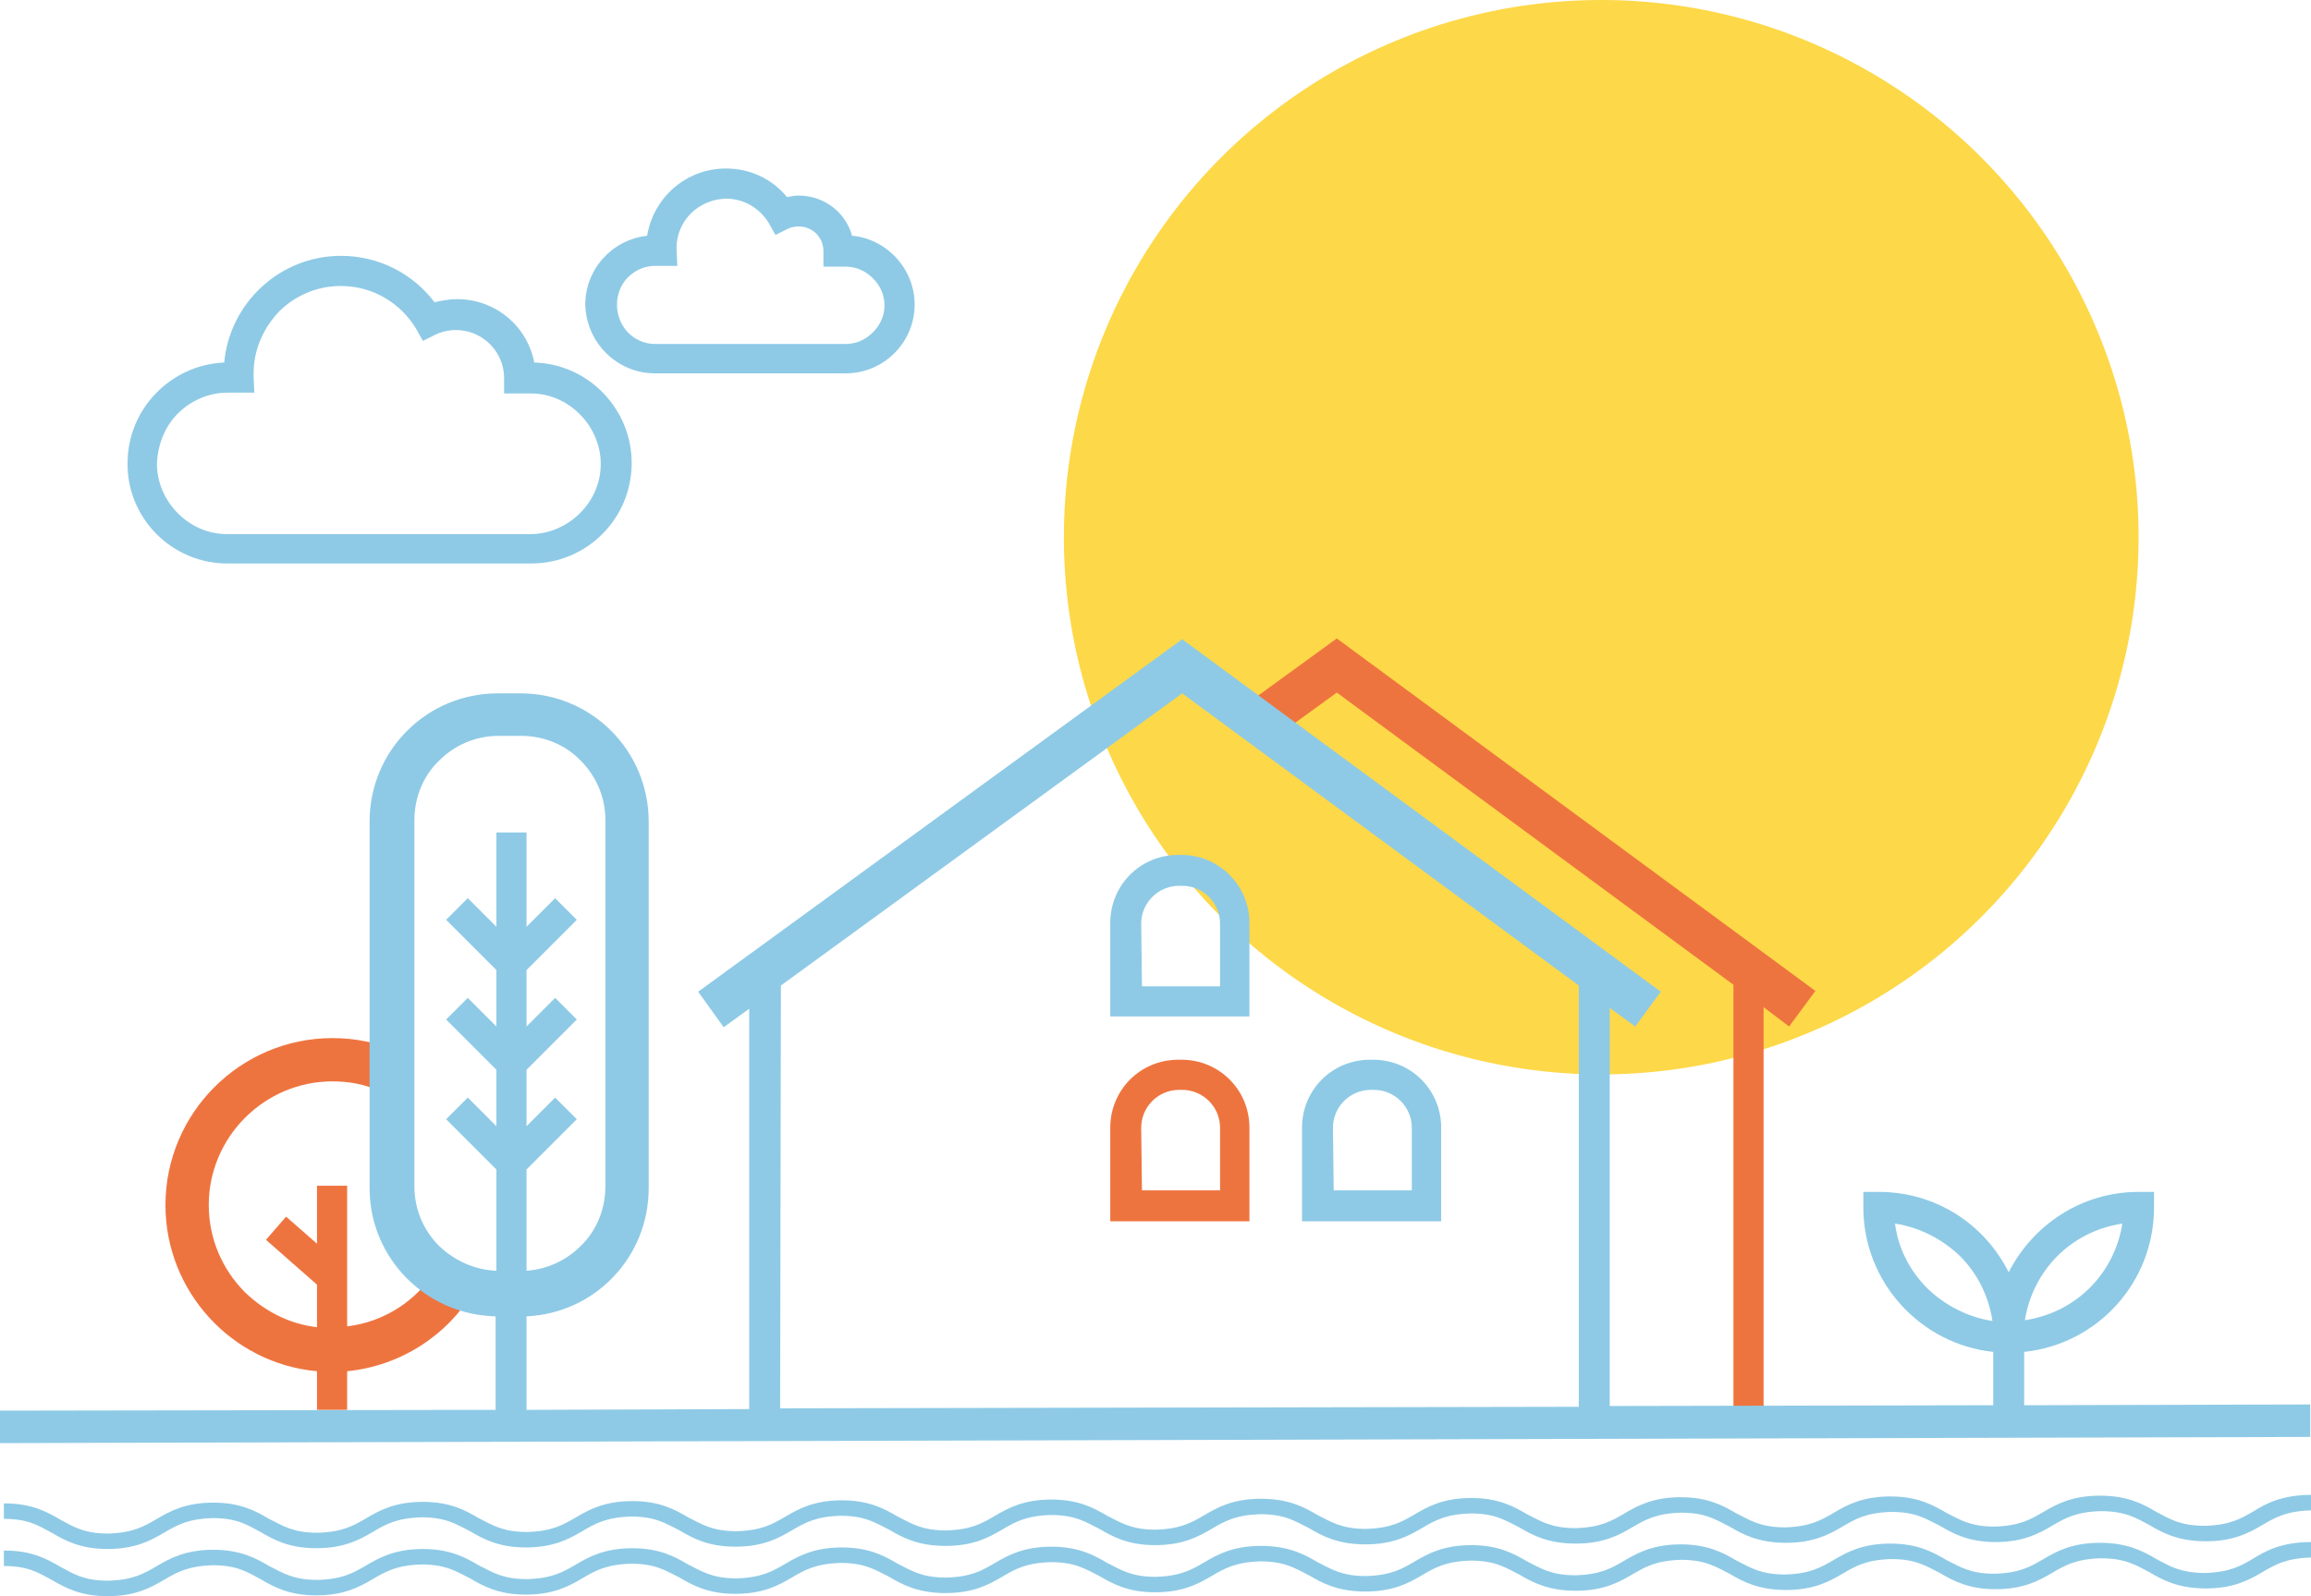 <?xml version="1.0" encoding="UTF-8"?> <svg xmlns="http://www.w3.org/2000/svg" xmlns:xlink="http://www.w3.org/1999/xlink" version="1.1" id="Calque_1" x="0px" y="0px" viewBox="0 0 298.9 206.5" style="enable-background:new 0 0 298.9 206.5;" xml:space="preserve"> <style type="text/css"> .st0{fill:#FDD848;} .st1{fill:#EE743F;} .st2{fill:#8ECAE6;} .st3{fill:#009EE2;} </style> <g id="logo_primaire"> <g> <ellipse class="st0" cx="207.1" cy="69.5" rx="69.5" ry="69.5"></ellipse> <path class="st1" d="M152.8,137.1h-0.4c-4.9,0-8.8,3.9-8.8,8.8V158h18v-12.1C161.6,141,157.7,137.1,152.8,137.1z M147.6,145.9 c0-2.7,2.2-4.9,4.9-4.9h0.4c2.7,0,4.9,2.2,4.9,4.9v8.1h-10.1L147.6,145.9z"></path> <g> <path class="st1" d="M164.5,95.7L164.5,95.7L164.5,95.7z"></path> <polygon class="st1" points="234.8,128.2 172.9,82.6 161.2,91.1 164.5,95.7 172.9,89.6 224.2,127.4 224.2,183.8 228.1,183.8 228.1,130.3 231.4,132.8 "></polygon> </g> <path class="st1" d="M61.3,167l-4.8-2.9l0,0c-2.5,4.1-6.7,6.9-11.6,7.5v-18.2H41v7.5l-4-3.5l-2.6,3l6.6,5.8v5.5 c-3.6-0.4-6.8-2.1-9.3-4.5c-2.9-2.9-4.7-6.9-4.7-11.3c0-4.4,1.8-8.4,4.7-11.3c2.9-2.9,6.9-4.7,11.3-4.7c2.2,0,4.3,0.4,6.2,1.3 l2.2-5.2c-2.6-1.1-5.4-1.7-8.4-1.7c-11.9,0-21.6,9.7-21.6,21.6c0,11.2,8.6,20.5,19.6,21.5v5h3.9v-5 C51.9,176.7,57.9,172.7,61.3,167z"></path> <g> <path class="st2" d="M29.4,72.9h39.3c7.2,0,13-5.8,13-13c0-7-5.6-12.8-12.6-13c-0.9-4.7-5-8.2-10-8.2c-1,0-2,0.2-2.9,0.4 c-2.8-3.7-7.2-6-12.1-6c-7.9,0-14.4,6.1-15.1,13.8c-6.9,0.3-12.5,6-12.5,13C16.4,67,22.2,72.9,29.4,72.9z M23,53.5 c1.6-1.6,3.9-2.7,6.4-2.7h3.5l-0.1-2v-0.5c0-3.1,1.3-5.9,3.3-8c2-2,4.8-3.3,8-3.3c4.1,0,7.7,2.2,9.7,5.5l0.9,1.6l1.6-0.8 c0.8-0.4,1.8-0.6,2.7-0.6c3.4,0,6.2,2.8,6.2,6.2v2h3.4c2.5,0,4.7,1,6.4,2.7c1.6,1.6,2.7,3.9,2.7,6.4s-1,4.7-2.7,6.4 c-1.6,1.6-3.9,2.7-6.4,2.7H29.4c-2.5,0-4.7-1-6.4-2.7c-1.6-1.6-2.7-3.9-2.7-6.4C20.4,57.4,21.4,55.1,23,53.5z"></path> <path class="st2" d="M84.7,48.3h24.7c4.9,0,8.9-4,8.9-8.9c0-4.6-3.6-8.5-8.1-8.9c-0.8-3-3.6-5.2-6.9-5.2c-0.5,0-1,0.1-1.5,0.2 c-1.9-2.3-4.7-3.7-7.9-3.7c-5.2,0-9.4,3.8-10.2,8.7c-4.5,0.5-8,4.3-8,8.9C75.8,44.3,79.8,48.3,84.7,48.3z M81.2,35.9 c0.9-0.9,2.1-1.5,3.5-1.5h2.9l-0.1-2.3c0-3.5,2.8-6.3,6.4-6.4c2.3,0,4.3,1.2,5.5,3.1l0.9,1.6l1.6-0.8c0.4-0.2,0.9-0.3,1.4-0.3 c1.8,0,3.2,1.4,3.2,3.2v2h2.9c1.4,0,2.6,0.6,3.5,1.5s1.5,2.1,1.5,3.5s-0.6,2.6-1.5,3.5s-2.1,1.5-3.5,1.5H84.7 c-1.4,0-2.6-0.6-3.5-1.5c-0.9-1-1.4-2.2-1.4-3.6C79.8,38.1,80.3,36.8,81.2,35.9z"></path> <path class="st2" d="M152.8,110.6h-0.4c-4.9,0-8.8,3.9-8.8,8.8v12.1h18v-12.1C161.6,114.6,157.7,110.6,152.8,110.6z M147.6,119.5 c0-2.7,2.2-4.9,4.9-4.9h0.4c2.7,0,4.9,2.2,4.9,4.9v8.1h-10.1L147.6,119.5z"></path> <path class="st2" d="M177.6,137.1h-0.4c-4.9,0-8.8,3.9-8.8,8.8V158h18v-12.1C186.4,141,182.5,137.1,177.6,137.1z M172.4,145.9 c0-2.7,2.2-4.9,4.9-4.9h0.4c2.7,0,4.9,2.2,4.9,4.9v8.1h-10.1L172.4,145.9z"></path> <path class="st3" d="M93.7,132.8L93.7,132.8L93.7,132.8z"></path> <path class="st2" d="M298.8,185.9v-4.2l-37,0.1v-6.9c9.5-1,16.8-9,16.8-18.7v-2h-2c-7.4,0-13.7,4.3-16.8,10.4 c-3.1-6.2-9.4-10.4-16.8-10.4h-2v2c0,9.7,7.4,17.7,16.8,18.7v6.9l-49.6,0.1v-51.5l3.3,2.4l3.3-4.5l-61.9-45.6l-62.6,45.6l3.3,4.6 l3.3-2.4v51.8l-28.8,0.1v-12.1c8.8-0.4,15.8-7.6,15.8-16.6v-47.4c0-9.2-7.4-16.6-16.6-16.6h-2.9c-9.2,0-16.6,7.4-16.6,16.6v47.4 c0,9.1,7.3,16.4,16.3,16.6v12.1L0,182.5v4.2L298.8,185.9z M266.1,162.5c2.2-2.2,5.1-3.7,8.4-4.2c-0.5,3.2-2,6.1-4.2,8.3 s-5.1,3.7-8.4,4.2C262.4,167.6,263.9,164.7,266.1,162.5z M245.1,158.3c3.2,0.5,6.1,2,8.4,4.2c2.2,2.2,3.7,5.1,4.2,8.4 c-3.2-0.5-6.1-2-8.4-4.2C247,164.4,245.5,161.5,245.1,158.3z M56.8,161.2c-2-2-3.2-4.7-3.2-7.7v-47.4c0-3,1.2-5.8,3.2-7.7 c2-2,4.7-3.2,7.7-3.2h2.9c3,0,5.8,1.2,7.7,3.2c2,2,3.2,4.7,3.2,7.7v47.4c0,3-1.2,5.8-3.2,7.7c-1.8,1.8-4.2,3-7,3.2v-13.1l6.5-6.5 l-2.8-2.8l0,0l-3.7,3.7v-7.3l6.5-6.5l-2.8-2.8l0,0l-3.7,3.7v-7.3l6.5-6.5l-2.8-2.8l0,0l-3.7,3.7v-12.2h-3.9v12.2l-3.7-3.7 l-2.8,2.8l6.5,6.5v7.3l-3.7-3.7l-2.8,2.8l6.5,6.5v7.3l-3.7-3.7l-2.8,2.8l6.5,6.5v13.1C61.4,164.3,58.8,163.1,56.8,161.2z M101,127.5l51.9-37.8l51.3,37.8V182l-103.3,0.2L101,127.5L101,127.5z"></path> <path class="st3" d="M0.2,196L0.2,196L0.2,196z"></path> <path class="st2" d="M291.5,195.5c-1.7,1-3.1,1.8-6.3,1.9l0,0c-3.2,0-4.6-0.9-6.3-1.8c-1.7-1-3.7-2.1-7.3-2.1l0,0l0,0l0,0l0,0 c-3.6,0-5.6,1.1-7.3,2.1c-1.7,1-3.1,1.8-6.3,1.9l0,0c-3.2,0-4.5-0.9-6.3-1.8c-1.7-1-3.7-2.1-7.2-2.1l0,0l0,0l0,0l0,0 c-3.6,0-5.6,1.1-7.3,2.1c-1.7,1-3.1,1.8-6.3,1.9l0,0c-3.2,0-4.5-0.9-6.3-1.8c-1.7-1-3.7-2.1-7.2-2.1l0,0l0,0l0,0l0,0l0,0 c-3.6,0-5.6,1.1-7.3,2.1c-1.7,1-3.1,1.8-6.3,1.9l0,0c-3.2,0-4.5-0.9-6.3-1.8c-1.7-1-3.7-2.1-7.2-2.1l0,0l0,0l0,0l0,0 c-3.6,0-5.6,1.1-7.3,2.1c-1.7,1-3.1,1.8-6.3,1.9l0,0c-3.2,0-4.5-0.9-6.3-1.8c-1.7-1-3.7-2.1-7.3-2.1l0,0l0,0l0,0l0,0 c-3.6,0-5.6,1.1-7.3,2.1c-1.7,1-3.1,1.8-6.3,1.9l0,0c-3.2,0-4.5-0.9-6.3-1.8c-1.7-1-3.7-2.1-7.2-2.1l0,0l0,0l0,0l0,0 c-3.6,0-5.6,1.1-7.3,2.1c-1.7,1-3.1,1.8-6.3,1.9l0,0c-3.2,0-4.5-0.9-6.3-1.8c-1.7-1-3.7-2.1-7.2-2.1l0,0l0,0l0,0l0,0 c-3.6,0-5.6,1.1-7.3,2.1c-1.7,1-3.1,1.8-6.3,1.9l0,0c-3.2,0-4.5-0.9-6.3-1.8c-1.7-1-3.7-2.1-7.2-2.1l0,0l0,0l0,0l0,0 c-3.6,0-5.6,1.1-7.3,2.1c-1.7,1-3.1,1.8-6.3,1.9l0,0c-3.2,0-4.5-0.9-6.3-1.8c-1.7-1-3.7-2.1-7.2-2.1l0,0l0,0l0,0l0,0 c-3.6,0-5.6,1.1-7.3,2.1s-3.1,1.8-6.3,1.9l0,0c-3.2,0-4.5-0.9-6.3-1.8c-1.7-1-3.7-2.1-7.2-2.1l0,0l0,0l0,0l0,0 c-3.6,0-5.6,1.1-7.3,2.1c-1.7,1-3.1,1.8-6.3,1.9l0,0c-3.2,0-4.5-0.9-6.2-1.8c-1.7-1-3.7-2.1-7.2-2.1H0.5v2l0,0 c3.2,0,4.5,0.9,6.2,1.8c1.7,1,3.7,2.1,7.2,2.1l0,0l0,0l0,0c3.6,0,5.6-1.1,7.3-2.1c1.7-1,3.1-1.8,6.3-1.9l0,0l0,0 c3.2,0,4.5,0.9,6.2,1.8c1.7,1,3.7,2.1,7.2,2.1l0,0l0,0l0,0c3.6,0,5.6-1.1,7.3-2.1s3.1-1.8,6.3-1.9l0,0l0,0c3.2,0,4.5,0.9,6.3,1.8 c1.7,1,3.7,2.1,7.2,2.1l0,0l0,0l0,0c3.6,0,5.6-1.1,7.3-2.1c1.7-1,3.1-1.8,6.3-1.9l0,0l0,0c3.2,0,4.5,0.9,6.3,1.8 c1.7,1,3.7,2.1,7.2,2.1l0,0l0,0l0,0c3.6,0,5.6-1.1,7.3-2.1c1.7-1,3.1-1.8,6.3-1.9l0,0l0,0c3.2,0,4.5,0.9,6.3,1.8 c1.7,1,3.7,2.1,7.3,2.1l0,0l0,0l0,0c3.6,0,5.6-1.1,7.3-2.1c1.7-1,3.1-1.8,6.3-1.9l0,0c3.2,0,4.5,0.9,6.3,1.8 c1.7,1,3.7,2.1,7.2,2.1l0,0l0,0l0,0c3.6,0,5.6-1.1,7.3-2.1c1.7-1,3.1-1.8,6.3-1.9l0,0l0,0c3.2,0,4.5,0.9,6.3,1.8 c1.7,1,3.7,2.1,7.3,2.1l0,0l0,0l0,0c3.6,0,5.6-1.1,7.3-2.1c1.7-1,3.1-1.8,6.3-1.9l0,0l0,0c3.2,0,4.5,0.9,6.3,1.8 c1.7,1,3.7,2.1,7.3,2.1l0,0l0,0l0,0c3.6,0,5.6-1.1,7.3-2.1c1.7-1,3.1-1.8,6.3-1.9l0,0c3.2,0,4.5,0.9,6.3,1.8 c1.7,1,3.7,2.1,7.3,2.1l0,0l0,0l0,0c3.6,0,5.6-1.1,7.3-2.1c1.7-1,3.1-1.8,6.3-1.9l0,0l0,0c3.2,0,4.5,0.9,6.3,1.8 c1.7,1,3.7,2.1,7.2,2.1l0,0l0,0l0,0c3.6,0,5.6-1.1,7.3-2.1c1.7-1,3.1-1.8,6.3-1.9l0,0l0,0c3.2,0,4.6,0.9,6.3,1.8 c1.7,1,3.7,2.1,7.3,2.1l0,0l0,0l0,0c3.6,0,5.6-1.1,7.3-2.1c1.7-1,3.1-1.8,6.3-1.9v-2C295.2,193.4,293.1,194.5,291.5,195.5z"></path> <path class="st3" d="M0.2,202.1L0.2,202.1L0.2,202.1z"></path> <path class="st2" d="M291.5,201.6c-1.7,1-3.1,1.8-6.3,1.9l0,0c-3.2,0-4.6-0.9-6.3-1.8c-1.7-1-3.7-2.1-7.3-2.1l0,0l0,0l0,0l0,0 c-3.6,0-5.6,1.1-7.3,2.1c-1.7,1-3.1,1.8-6.3,1.9l0,0c-3.2,0-4.5-0.9-6.3-1.8c-1.7-1-3.7-2.1-7.2-2.1l0,0l0,0l0,0l0,0 c-3.6,0-5.6,1.1-7.3,2.1c-1.7,1-3.1,1.8-6.3,1.9l0,0c-3.2,0-4.5-0.9-6.3-1.8c-1.7-1-3.7-2.1-7.2-2.1l0,0l0,0l0,0l0,0 c-3.6,0-5.6,1.1-7.3,2.1c-1.7,1-3.1,1.8-6.3,1.9l0,0c-3.2,0-4.5-0.9-6.3-1.8c-1.7-1-3.7-2.1-7.2-2.1l0,0l0,0l0,0l0,0l0,0 c-3.6,0-5.6,1.1-7.3,2.1c-1.7,1-3.1,1.8-6.3,1.9l0,0c-3.2,0-4.5-0.9-6.3-1.8c-1.7-1-3.7-2.1-7.3-2.1l0,0l0,0l0,0l0,0 c-3.6,0-5.6,1.1-7.3,2.1c-1.7,1-3.1,1.8-6.3,1.9l0,0c-3.2,0-4.5-0.9-6.3-1.8c-1.7-1-3.7-2.1-7.2-2.1l0,0l0,0l0,0l0,0 c-3.6,0-5.6,1.1-7.3,2.1c-1.7,1-3.1,1.8-6.3,1.9l0,0c-3.2,0-4.5-0.9-6.3-1.8c-1.7-1-3.7-2.1-7.2-2.1l0,0l0,0l0,0l0,0 c-3.6,0-5.6,1.1-7.3,2.1c-1.7,1-3.1,1.8-6.3,1.9l0,0c-3.2,0-4.5-0.9-6.3-1.8c-1.7-1-3.7-2.1-7.2-2.1l0,0l0,0l0,0l0,0 c-3.6,0-5.6,1.1-7.3,2.1c-1.7,1-3.1,1.8-6.3,1.9l0,0c-3.2,0-4.5-0.9-6.3-1.8c-1.7-1-3.7-2.1-7.2-2.1l0,0l0,0l0,0l0,0 c-3.6,0-5.6,1.1-7.3,2.1s-3.1,1.8-6.3,1.9l0,0c-3.2,0-4.5-0.9-6.3-1.8c-1.7-1-3.7-2.1-7.2-2.1l0,0l0,0l0,0l0,0 c-3.6,0-5.6,1.1-7.3,2.1c-1.7,1-3.1,1.8-6.3,1.9l0,0c-3.2,0-4.5-0.9-6.2-1.8c-1.7-1-3.7-2.1-7.2-2.1H0.5v2l0,0 c3.2,0,4.5,0.9,6.2,1.8c1.7,1,3.7,2.1,7.2,2.1l0,0l0,0l0,0c3.6,0,5.6-1.1,7.3-2.1c1.7-1,3.1-1.8,6.3-1.9l0,0l0,0 c3.2,0,4.5,0.9,6.2,1.8c1.7,1,3.7,2.1,7.2,2.1l0,0l0,0l0,0c3.6,0,5.6-1.1,7.3-2.1s3.1-1.8,6.3-1.9l0,0l0,0c3.2,0,4.5,0.9,6.3,1.8 c1.7,1,3.7,2.1,7.2,2.1l0,0l0,0l0,0c3.6,0,5.6-1.1,7.3-2.1c1.7-1,3.1-1.8,6.3-1.9l0,0l0,0c3.2,0,4.5,0.9,6.3,1.8 c1.7,1,3.7,2.1,7.2,2.1l0,0l0,0l0,0c3.6,0,5.6-1.1,7.3-2.1c1.7-1,3.1-1.8,6.3-1.9l0,0l0,0c3.2,0,4.5,0.9,6.3,1.8 c1.7,1,3.7,2.1,7.3,2.1l0,0l0,0l0,0c3.6,0,5.6-1.1,7.3-2.1c1.7-1,3.1-1.8,6.3-1.9l0,0c3.2,0,4.5,0.9,6.3,1.8 c1.7,1,3.7,2.1,7.2,2.1l0,0l0,0l0,0c3.6,0,5.6-1.1,7.3-2.1c1.7-1,3.1-1.8,6.3-1.9l0,0l0,0c3.2,0,4.5,0.9,6.3,1.8 c1.7,1,3.7,2.1,7.3,2.1l0,0l0,0l0,0c3.6,0,5.6-1.1,7.3-2.1c1.7-1,3.1-1.8,6.3-1.9l0,0l0,0c3.2,0,4.5,0.9,6.3,1.8 c1.7,1,3.7,2.1,7.3,2.1l0,0l0,0l0,0c3.6,0,5.6-1.1,7.3-2.1c1.7-1,3.1-1.8,6.3-1.9l0,0c3.2,0,4.5,0.9,6.3,1.8 c1.7,1,3.7,2.1,7.3,2.1l0,0l0,0l0,0c3.6,0,5.6-1.1,7.3-2.1c1.7-1,3.1-1.8,6.3-1.9l0,0l0,0c3.2,0,4.5,0.9,6.3,1.8 c1.7,1,3.7,2.1,7.2,2.1l0,0l0,0l0,0c3.6,0,5.6-1.1,7.3-2.1c1.7-1,3.1-1.8,6.3-1.9l0,0l0,0c3.2,0,4.6,0.9,6.3,1.8 c1.7,1,3.7,2.1,7.3,2.1l0,0l0,0l0,0c3.6,0,5.6-1.1,7.3-2.1c1.7-1,3.1-1.8,6.3-1.9v-2C295.2,199.5,293.1,200.6,291.5,201.6z"></path> </g> </g> </g> </svg> 
